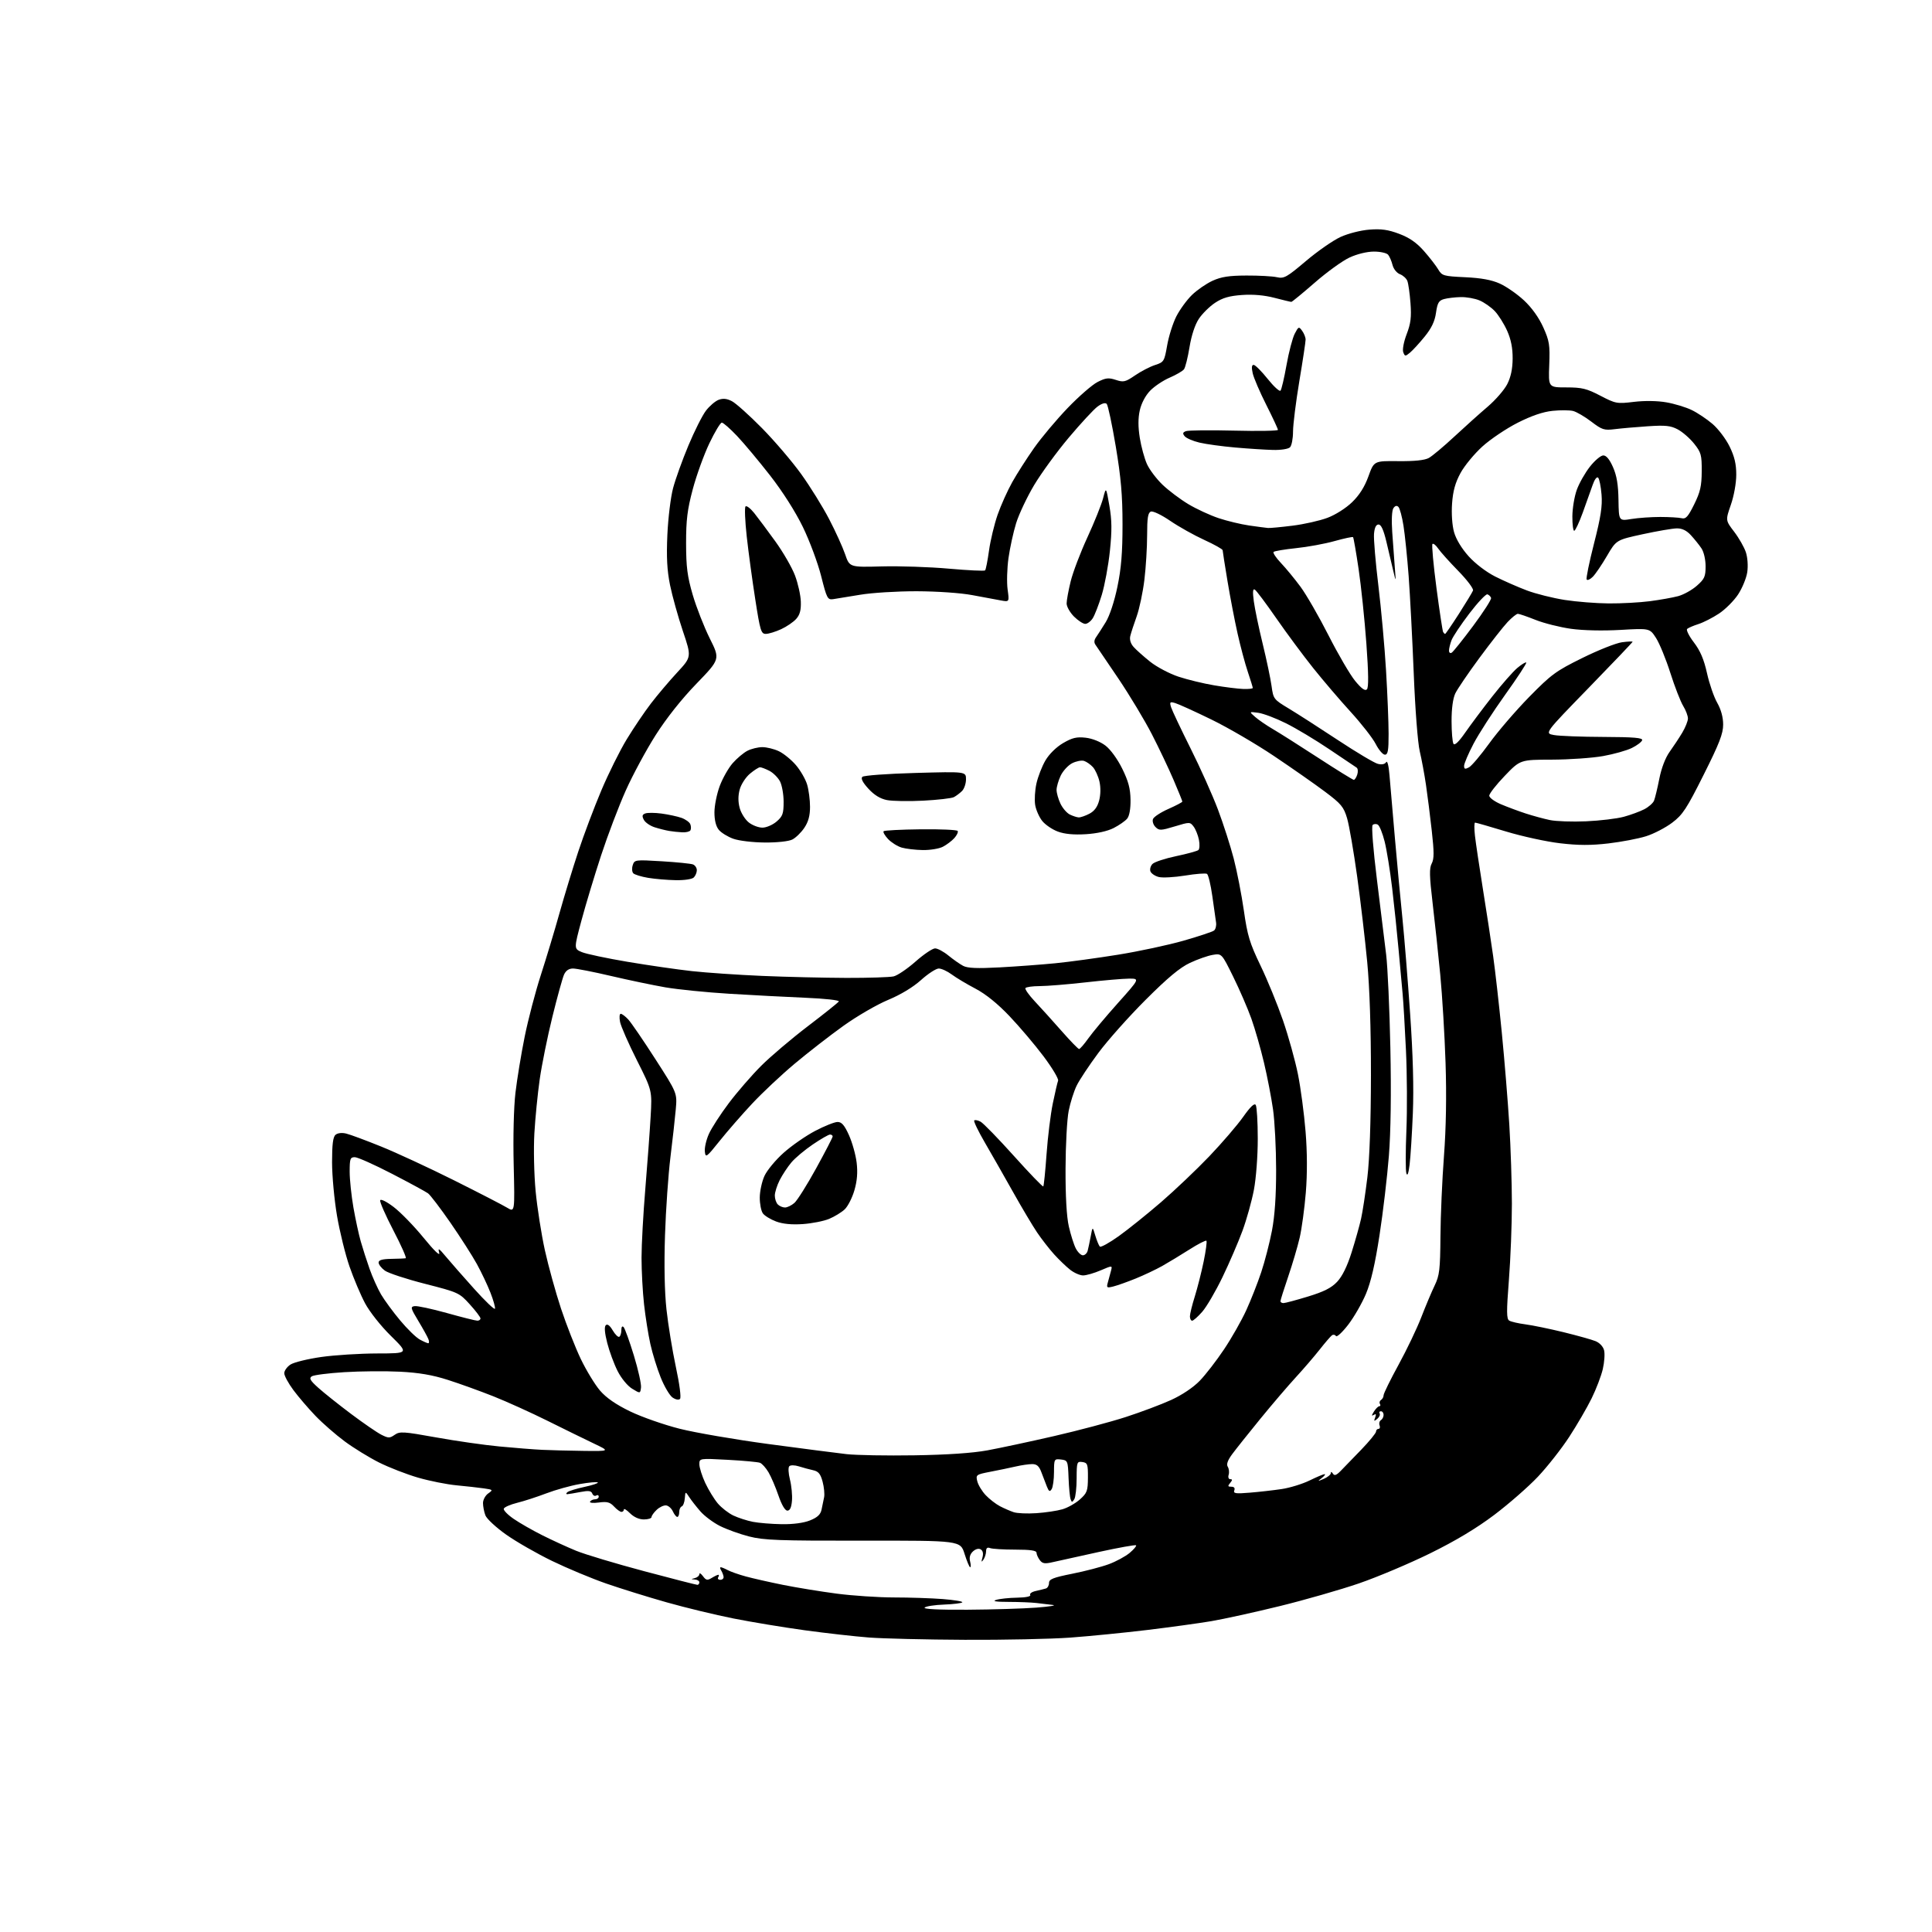 <?xml version="1.0" encoding="UTF-8" standalone="no"?>
<svg 
  version="1.1" 
  xmlns="http://www.w3.org/2000/svg" 
  xmlns:xlink="http://www.w3.org/1999/xlink" 
  xmlns:svg="http://www.w3.org/2000/svg"
  xmlns:rdf="http://www.w3.org/1999/02/22-rdf-syntax-ns#"
  xmlns:cc="http://creativecommons.org/ns#"
  xmlns:dc="http://purl.org/dc/elements/1.1/"
  viewBox="0 0 768 768"
  width="768"
  height="768"
>
<style>svg {background-color: white; }</style>"
<path stroke="none" fill="black" fill-rule="evenodd" d="M383.50,651.85C368.10,651.78 350.93,651.36 345.34,650.93C339.74,650.50 328.27,649.20 319.84,648.05C311.40,646.89 298.65,644.78 291.50,643.36C284.35,641.94 272.43,639.06 265.00,636.95C257.57,634.85 246.78,631.49 241.00,629.49C235.22,627.48 225.55,623.45 219.50,620.52C213.45,617.59 205.22,612.87 201.20,610.03C197.19,607.20 193.48,603.75 192.95,602.38C192.43,601.00 192.00,598.80 192.00,597.49C192.00,596.18 192.94,594.46 194.08,593.66C196.07,592.26 196.01,592.18 192.33,591.65C190.22,591.35 185.35,590.80 181.50,590.44C177.65,590.08 170.77,588.71 166.21,587.39C161.65,586.07 154.68,583.36 150.71,581.38C146.75,579.39 140.57,575.60 137.00,572.95C133.43,570.30 128.20,565.74 125.40,562.82C122.59,559.89 118.65,555.30 116.65,552.61C114.64,549.91 113.00,546.89 113.00,545.88C113.00,544.87 114.11,543.32 115.47,542.43C116.83,541.54 122.34,540.19 127.72,539.42C133.10,538.66 143.12,538.03 149.98,538.02C162.46,538.00 162.46,538.00 155.39,531.04C151.38,527.10 146.94,521.48 145.11,518.06C143.35,514.75 140.56,508.16 138.92,503.42C137.28,498.69 135.05,489.64 133.97,483.31C132.89,476.98 132.00,467.40 132.00,462.02C132.00,454.85 132.37,451.93 133.40,451.08C134.25,450.38 135.94,450.19 137.65,450.62C139.22,451.00 145.41,453.30 151.42,455.73C157.43,458.15 170.48,464.20 180.42,469.16C190.36,474.13 199.88,479.04 201.57,480.07C204.65,481.94 204.65,481.94 204.20,463.11C203.93,452.05 204.22,440.20 204.90,434.39C205.54,428.95 207.19,418.92 208.57,412.09C209.95,405.26 212.84,394.24 214.99,387.59C217.14,380.94 220.48,369.88 222.40,363.00C224.33,356.12 227.69,345.10 229.88,338.49C232.06,331.89 236.17,320.99 239.01,314.27C241.84,307.55 246.39,298.40 249.11,293.92C251.83,289.44 256.17,283.02 258.76,279.64C261.35,276.26 266.04,270.72 269.19,267.32C274.92,261.14 274.92,261.14 271.44,250.82C269.53,245.14 267.24,236.93 266.35,232.57C265.16,226.68 264.89,221.52 265.29,212.57C265.59,205.93 266.61,197.57 267.57,194.00C268.52,190.43 271.26,182.81 273.66,177.08C276.05,171.36 279.18,165.14 280.61,163.27C282.03,161.40 284.30,159.46 285.65,158.94C287.41,158.28 288.93,158.43 290.95,159.48C292.51,160.28 297.90,165.12 302.93,170.22C307.95,175.32 314.97,183.55 318.52,188.50C322.08,193.45 327.05,201.47 329.58,206.33C332.11,211.18 334.97,217.48 335.95,220.33C337.72,225.50 337.72,225.50 350.50,225.16C357.52,224.97 369.52,225.37 377.16,226.05C384.80,226.73 391.30,227.04 391.59,226.74C391.89,226.44 392.59,222.89 393.15,218.85C393.71,214.81 395.25,208.41 396.56,204.63C397.88,200.85 400.51,195.00 402.40,191.63C404.29,188.26 408.20,182.15 411.08,178.06C413.96,173.97 419.95,166.84 424.39,162.21C428.83,157.59 434.19,152.92 436.30,151.85C439.53,150.20 440.67,150.07 443.54,151.01C446.62,152.03 447.35,151.86 451.22,149.21C453.57,147.60 457.14,145.75 459.16,145.10C462.68,143.95 462.85,143.67 463.96,137.32C464.59,133.69 466.23,128.50 467.60,125.79C468.98,123.08 471.77,119.25 473.80,117.27C475.84,115.29 479.52,112.75 482.00,111.61C485.46,110.03 488.58,109.55 495.50,109.53C500.45,109.51 505.90,109.81 507.61,110.20C510.42,110.83 511.50,110.22 519.11,103.78C523.72,99.87 529.91,95.57 532.86,94.21C535.90,92.82 540.88,91.55 544.36,91.28C549.08,90.91 551.83,91.30 556.22,92.96C560.28,94.49 563.13,96.47 566.05,99.79C568.31,102.36 570.87,105.66 571.73,107.12C573.21,109.62 573.81,109.80 582.40,110.20C588.79,110.50 592.91,111.25 596.22,112.74C598.81,113.91 603.14,116.92 605.84,119.44C608.92,122.32 611.76,126.29 613.47,130.11C615.91,135.54 616.16,137.12 615.85,145.09C615.50,154.00 615.50,154.00 622.67,154.00C628.83,154.00 630.72,154.46 636.17,157.30C642.26,160.47 642.76,160.56 649.50,159.75C653.77,159.24 658.79,159.31 662.38,159.93C665.61,160.49 670.14,161.86 672.45,162.98C674.76,164.09 678.50,166.59 680.76,168.53C683.03,170.47 686.08,174.50 687.54,177.49C689.49,181.48 690.20,184.47 690.19,188.71C690.19,192.03 689.27,197.14 688.04,200.67C685.90,206.85 685.90,206.85 689.36,211.38C691.26,213.87 693.35,217.54 694.01,219.53C694.70,221.63 694.93,224.97 694.56,227.47C694.20,229.85 692.55,233.84 690.90,236.34C689.24,238.84 685.84,242.24 683.33,243.90C680.83,245.56 677.14,247.44 675.14,248.08C673.14,248.72 671.13,249.58 670.67,250.00C670.21,250.42 671.41,252.84 673.34,255.36C675.88,258.68 677.33,262.09 678.56,267.60C679.49,271.81 681.32,277.10 682.62,279.37C684.13,282.02 684.98,285.11 684.98,288.00C684.99,291.62 683.48,295.52 677.24,307.96C670.46,321.50 668.91,323.87 664.71,327.04C662.07,329.03 657.41,331.45 654.36,332.41C651.30,333.38 644.57,334.66 639.39,335.27C632.43,336.08 627.43,336.07 620.15,335.21C614.73,334.58 605.06,332.47 598.66,330.53C592.26,328.59 586.73,327.00 586.37,327.00C586.01,327.00 585.99,329.36 586.32,332.25C586.65,335.14 588.08,344.70 589.49,353.50C590.91,362.30 592.73,374.23 593.54,380.00C594.36,385.77 595.91,399.50 596.99,410.50C598.07,421.50 599.41,437.93 599.97,447.00C600.53,456.07 600.99,470.25 601.00,478.50C601.00,486.75 600.47,500.39 599.81,508.82C598.83,521.42 598.85,524.29 599.94,524.96C600.66,525.41 603.56,526.08 606.38,526.45C609.20,526.82 616.00,528.22 621.50,529.56C627.00,530.91 632.74,532.51 634.26,533.13C635.87,533.78 637.29,535.30 637.65,536.76C638.00,538.14 637.77,541.50 637.14,544.23C636.51,546.95 634.50,552.21 632.68,555.90C630.86,559.59 626.87,566.47 623.80,571.17C620.73,575.88 615.14,582.99 611.38,586.98C607.62,590.97 599.80,597.80 594.02,602.17C586.91,607.53 578.64,612.49 568.50,617.48C560.25,621.54 547.51,626.91 540.18,629.43C532.85,631.94 518.68,636.01 508.68,638.46C498.68,640.91 486.45,643.60 481.50,644.44C476.55,645.27 465.07,646.85 456.00,647.95C446.93,649.04 433.20,650.40 425.50,650.97C417.80,651.53 398.90,651.93 383.50,651.85zM384.55,639.89C394.42,639.83 406.77,639.45 412.00,639.05C417.23,638.65 420.15,638.17 418.50,637.99C416.85,637.80 413.93,637.46 412.00,637.22C410.07,636.99 405.12,636.79 401.00,636.78C395.90,636.77 394.30,636.52 396.00,635.98C397.38,635.55 401.11,635.15 404.31,635.10C407.79,635.04 409.88,634.61 409.52,634.03C409.19,633.50 410.17,632.78 411.71,632.45C413.24,632.11 415.06,631.66 415.75,631.45C416.44,631.24 417.00,630.25 417.00,629.25C417.00,627.75 418.65,627.10 426.25,625.58C431.34,624.57 437.87,622.86 440.77,621.79C443.66,620.72 447.39,618.70 449.06,617.30C450.72,615.90 451.87,614.54 451.61,614.28C451.35,614.02 444.69,615.21 436.82,616.93C428.94,618.64 420.73,620.46 418.57,620.96C415.33,621.72 414.41,621.58 413.35,620.19C412.64,619.26 412.05,617.94 412.03,617.25C412.01,616.35 409.63,616.00 403.58,616.00C398.95,616.00 394.45,615.73 393.58,615.39C392.49,614.97 392.00,615.36 391.98,616.64C391.98,617.66 391.50,619.17 390.92,620.00C390.11,621.16 390.02,620.96 390.54,619.13C390.97,617.60 390.74,616.46 389.88,615.93C389.06,615.42 387.87,615.72 386.79,616.69C385.62,617.75 385.23,619.08 385.62,620.64C385.95,621.94 385.97,623.00 385.66,623.00C385.35,623.00 384.35,620.61 383.43,617.69C381.76,612.39 381.76,612.39 343.13,612.44C309.58,612.49 303.61,612.27 297.74,610.76C294.02,609.81 288.81,607.92 286.15,606.58C283.49,605.23 280.01,602.63 278.41,600.79C276.81,598.95 274.81,596.41 273.98,595.12C272.45,592.80 272.45,592.80 272.22,595.65C272.09,597.22 271.54,598.65 270.99,598.83C270.45,599.02 270.00,600.03 270.00,601.08C270.00,602.14 269.66,603.00 269.24,603.00C268.82,603.00 268.03,602.02 267.49,600.83C266.94,599.63 265.75,598.55 264.83,598.43C263.91,598.30 262.23,599.07 261.08,600.14C259.94,601.21 259.00,602.51 259.00,603.04C259.00,603.57 257.63,604.00 255.95,604.00C254.05,604.00 251.99,603.08 250.45,601.55C249.10,600.20 248.00,599.52 248.00,600.05C248.00,600.57 247.57,601.00 247.04,601.00C246.51,601.00 245.18,600.04 244.09,598.86C242.47,597.13 241.33,596.83 238.05,597.27C235.74,597.58 234.24,597.42 234.56,596.90C234.87,596.41 235.77,596.00 236.56,596.00C237.35,596.00 238.00,595.52 238.00,594.94C238.00,594.36 237.55,594.16 236.99,594.50C236.44,594.85 235.74,594.49 235.44,593.71C235.02,592.61 233.96,592.47 230.70,593.10C228.39,593.55 226.07,593.93 225.55,593.96C224.95,593.98 224.95,593.69 225.55,593.16C226.07,592.70 229.12,591.76 232.33,591.07C235.53,590.38 237.92,589.59 237.63,589.30C237.34,589.01 234.13,589.29 230.49,589.93C226.84,590.56 220.86,592.23 217.18,593.63C213.51,595.03 208.28,596.73 205.56,597.40C202.85,598.07 200.46,599.12 200.26,599.73C200.06,600.33 201.83,602.16 204.20,603.78C206.56,605.41 211.67,608.33 215.54,610.27C219.41,612.22 225.48,615.00 229.04,616.46C232.59,617.91 244.72,621.55 255.98,624.55C267.24,627.55 276.80,630.00 277.23,630.00C277.65,630.00 278.00,629.55 278.00,629.00C278.00,628.45 277.21,627.95 276.25,627.88C274.58,627.77 274.58,627.75 276.25,627.31C277.21,627.06 278.00,626.35 278.00,625.74C278.00,625.12 278.65,625.49 279.44,626.56C280.66,628.21 281.18,628.31 282.93,627.25C284.05,626.56 285.23,626.00 285.55,626.00C285.86,626.00 285.84,626.45 285.50,627.00C285.16,627.55 285.54,628.00 286.35,628.00C287.16,628.00 287.74,627.44 287.63,626.75C287.53,626.06 287.09,624.94 286.66,624.25C286.23,623.56 286.16,623.00 286.51,623.00C286.85,623.00 288.09,623.51 289.27,624.14C290.45,624.77 293.68,625.91 296.45,626.66C299.23,627.42 305.89,628.93 311.25,630.01C316.62,631.09 326.20,632.65 332.56,633.49C338.91,634.32 349.14,635.00 355.30,635.01C361.46,635.01 370.20,635.30 374.72,635.65C379.24,636.00 382.76,636.58 382.54,636.94C382.32,637.29 379.07,637.70 375.33,637.84C371.58,637.97 368.08,638.52 367.56,639.04C366.95,639.65 373.12,639.96 384.55,639.89zM310.73,605.89C315.28,605.96 319.45,605.40 321.99,604.39C324.92,603.21 326.17,602.06 326.57,600.14C326.88,598.69 327.34,596.47 327.59,595.21C327.85,593.95 327.58,591.15 326.99,588.97C326.16,585.87 325.34,584.89 323.21,584.43C321.72,584.10 319.18,583.42 317.56,582.90C315.91,582.38 314.25,582.35 313.76,582.84C313.27,583.33 313.39,585.66 314.02,588.16C314.64,590.62 315.00,594.40 314.82,596.56C314.60,599.25 314.02,600.50 313.00,600.50C312.06,600.50 310.73,598.24 309.44,594.47C308.30,591.15 306.52,587.00 305.49,585.25C304.45,583.50 302.93,581.80 302.10,581.48C301.27,581.17 295.51,580.63 289.29,580.30C278.00,579.69 278.00,579.69 278.01,582.10C278.02,583.42 279.07,586.75 280.35,589.50C281.64,592.25 283.88,595.91 285.33,597.63C286.79,599.35 289.56,601.51 291.51,602.44C293.45,603.36 296.94,604.49 299.27,604.95C301.60,605.40 306.75,605.83 310.73,605.89zM412.00,601.51C415.57,601.27 420.21,600.58 422.30,599.97C424.40,599.37 427.53,597.60 429.27,596.05C432.14,593.49 432.44,592.66 432.47,587.36C432.50,582.03 432.30,581.47 430.25,581.18C428.11,580.88 428.00,581.18 427.98,587.68C427.98,591.43 427.55,595.16 427.04,595.97C426.22,597.27 426.04,597.27 425.58,595.97C425.28,595.16 424.92,591.35 424.77,587.50C424.51,580.68 424.43,580.49 421.75,580.18C419.06,579.87 419.00,579.98 418.98,585.18C418.98,588.11 418.56,591.15 418.05,591.95C417.32,593.11 416.95,592.92 416.16,590.95C415.62,589.60 414.64,587.04 413.97,585.25C413.06,582.80 412.15,582.00 410.32,582.00C408.98,582.00 406.00,582.43 403.69,582.97C401.39,583.50 396.87,584.44 393.66,585.05C388.03,586.14 387.85,586.27 388.49,588.84C388.85,590.30 390.35,592.78 391.82,594.34C393.29,595.90 395.85,597.88 397.49,598.74C399.14,599.60 401.61,600.67 402.99,601.13C404.37,601.58 408.43,601.76 412.00,601.51zM496.80,593.36C500.48,593.06 506.17,592.42 509.44,591.93C512.70,591.45 517.70,589.91 520.54,588.53C523.38,587.14 526.08,586.00 526.54,586.00C527.00,586.00 526.51,586.68 525.44,587.52C523.64,588.92 523.70,588.95 526.25,587.86C527.76,587.21 529.01,586.19 529.02,585.59C529.02,584.95 529.36,585.02 529.84,585.77C530.44,586.73 531.19,586.48 532.88,584.77C534.11,583.52 537.79,579.72 541.06,576.33C544.33,572.94 547.00,569.67 547.00,569.08C547.00,568.49 547.44,568.00 547.97,568.00C548.50,568.00 548.70,567.37 548.40,566.60C548.11,565.83 548.34,564.91 548.93,564.54C549.52,564.18 550.00,563.23 550.00,562.44C550.00,561.65 549.52,561.00 548.94,561.00C548.36,561.00 548.13,561.40 548.43,561.89C548.73,562.37 548.30,563.34 547.47,564.03C546.19,565.09 546.06,565.00 546.65,563.48C547.14,562.19 546.99,561.89 546.10,562.44C545.16,563.02 545.18,562.68 546.17,561.10C546.89,559.95 547.85,559.00 548.30,559.00C548.75,559.00 548.86,558.58 548.54,558.07C548.23,557.56 548.42,556.86 548.98,556.51C549.54,556.16 550.00,555.32 550.00,554.63C550.00,553.95 552.67,548.50 555.94,542.53C559.21,536.55 563.29,528.03 565.00,523.58C566.72,519.14 569.10,513.48 570.30,511.00C572.22,507.03 572.50,504.73 572.60,491.50C572.66,483.25 573.29,468.85 574.00,459.50C574.84,448.38 575.06,435.58 574.63,422.50C574.27,411.50 573.32,395.75 572.53,387.50C571.74,379.25 570.37,366.44 569.49,359.03C568.21,348.23 568.14,345.11 569.13,343.26C570.10,341.45 570.10,338.69 569.15,330.23C568.49,324.33 567.46,316.12 566.85,312.00C566.25,307.88 565.13,301.86 564.37,298.63C563.58,295.32 562.54,281.81 561.98,267.63C561.42,253.81 560.51,236.43 559.96,229.00C559.40,221.57 558.48,212.57 557.91,209.00C557.35,205.43 556.44,202.05 555.90,201.51C555.25,200.85 554.57,201.02 553.90,202.01C553.29,202.89 553.10,206.75 553.43,211.50C553.73,215.90 554.19,222.20 554.45,225.50C554.93,231.50 554.93,231.50 553.86,227.00C553.27,224.53 552.05,219.35 551.15,215.50C550.01,210.68 549.03,208.50 548.00,208.50C546.99,208.50 546.40,209.72 546.19,212.25C546.02,214.31 546.80,223.53 547.92,232.75C549.04,241.96 550.42,257.15 550.97,266.50C551.53,275.85 551.99,287.21 551.99,291.75C552.00,298.37 551.71,300.00 550.52,300.00C549.71,300.00 548.07,298.10 546.88,295.77C545.70,293.45 541.22,287.71 536.94,283.02C532.66,278.34 525.92,270.45 521.97,265.50C518.02,260.55 511.44,251.68 507.36,245.79C503.27,239.89 499.43,234.76 498.82,234.39C498.02,233.89 497.90,235.21 498.41,239.03C498.80,241.96 500.38,249.56 501.94,255.93C503.49,262.29 505.08,269.85 505.47,272.73C506.17,277.85 506.32,278.05 512.34,281.67C515.73,283.71 524.51,289.35 531.85,294.20C539.19,299.05 546.33,303.30 547.71,303.64C549.28,304.04 550.51,303.79 551.01,302.98C551.48,302.22 552.03,304.31 552.34,308.10C552.63,311.62 553.60,322.82 554.48,333.00C555.37,343.18 556.72,357.57 557.48,365.00C558.24,372.43 559.62,389.52 560.55,403.00C561.68,419.34 562.04,432.49 561.63,442.50C561.29,450.75 560.71,459.94 560.34,462.93C559.91,466.46 559.46,467.69 559.06,466.43C558.71,465.37 558.72,457.75 559.06,449.50C559.41,441.25 559.33,426.85 558.89,417.50C558.45,408.15 557.85,398.02 557.56,395.00C557.27,391.98 556.55,384.10 555.96,377.50C555.37,370.90 554.22,359.88 553.40,353.00C552.58,346.12 551.24,337.82 550.42,334.54C549.60,331.26 548.39,328.24 547.72,327.83C547.06,327.42 546.12,327.48 545.64,327.96C545.13,328.47 545.86,337.69 547.35,349.67C548.78,361.13 550.43,374.55 551.02,379.50C551.62,384.45 552.37,401.10 552.69,416.50C553.07,434.48 552.86,449.87 552.10,459.50C551.45,467.75 549.78,481.93 548.38,491.00C546.63,502.43 544.97,509.60 542.99,514.32C541.42,518.07 538.23,523.61 535.91,526.62C533.58,529.63 531.40,531.65 531.06,531.10C530.72,530.55 530.01,530.42 529.47,530.80C528.94,531.19 526.73,533.75 524.57,536.50C522.40,539.25 518.13,544.22 515.07,547.54C512.01,550.87 505.66,558.29 500.97,564.04C496.27,569.79 491.25,576.11 489.80,578.07C487.99,580.53 487.45,582.10 488.06,583.07C488.55,583.86 488.71,585.29 488.41,586.25C488.10,587.24 488.38,588.00 489.06,588.00C489.95,588.00 489.94,588.37 489.00,589.50C487.98,590.73 488.06,591.00 489.48,591.00C490.59,591.00 491.01,591.53 490.65,592.46C490.19,593.68 491.19,593.83 496.80,593.36zM363.50,578.51C376.54,578.31 386.63,577.62 392.50,576.54C397.45,575.63 409.38,573.08 419.00,570.87C428.62,568.66 441.42,565.26 447.44,563.31C453.45,561.37 461.59,558.31 465.52,556.52C469.87,554.54 474.33,551.55 476.92,548.88C479.25,546.47 483.60,540.85 486.58,536.38C489.57,531.92 493.53,524.94 495.39,520.88C497.25,516.82 499.94,509.99 501.36,505.71C502.79,501.43 504.70,494.00 505.62,489.21C506.74,483.37 507.29,475.40 507.28,465.00C507.27,456.48 506.72,445.68 506.05,441.00C505.38,436.32 503.77,427.96 502.45,422.41C501.14,416.86 498.88,408.98 497.43,404.91C495.97,400.83 492.72,393.33 490.21,388.24C485.64,378.98 485.64,378.98 482.07,379.58C480.11,379.91 476.02,381.34 473.00,382.77C469.03,384.63 464.13,388.72 455.42,397.43C448.77,404.07 440.33,413.55 436.65,418.50C432.97,423.45 429.07,429.33 427.98,431.57C426.89,433.80 425.47,438.30 424.82,441.57C424.16,444.83 423.60,455.15 423.57,464.50C423.53,475.43 423.99,483.64 424.87,487.50C425.62,490.80 426.86,494.74 427.64,496.25C428.42,497.76 429.68,499.00 430.46,499.00C431.23,499.00 432.08,498.21 432.35,497.25C432.61,496.29 433.16,493.70 433.57,491.50C434.31,487.50 434.31,487.50 435.40,491.17C436.01,493.19 436.82,495.15 437.20,495.54C437.59,495.93 440.96,494.06 444.70,491.40C448.43,488.73 455.99,482.66 461.50,477.91C467.01,473.15 475.66,464.93 480.73,459.63C485.79,454.32 491.84,447.29 494.16,444.00C497.05,439.91 498.64,438.40 499.18,439.25C499.61,439.94 499.98,445.96 499.98,452.64C499.99,459.50 499.32,468.34 498.45,472.96C497.59,477.47 495.54,484.83 493.88,489.32C492.22,493.82 488.66,502.09 485.95,507.70C483.25,513.30 479.63,519.49 477.91,521.45C476.20,523.40 474.39,525.00 473.90,525.00C473.40,525.00 473.01,524.21 473.01,523.25C473.02,522.29 473.89,518.74 474.95,515.37C476.00,512.00 477.59,505.75 478.47,501.49C479.35,497.23 479.84,493.51 479.57,493.23C479.29,492.95 476.23,494.52 472.78,496.72C469.33,498.91 464.48,501.85 462.00,503.25C459.52,504.64 454.80,506.88 451.50,508.22C448.20,509.56 444.20,510.98 442.62,511.38C439.97,512.05 439.79,511.92 440.38,509.80C440.73,508.54 441.29,506.48 441.62,505.24C442.22,502.98 442.22,502.98 437.53,504.99C434.95,506.09 431.81,507.00 430.55,507.00C429.30,507.00 426.98,505.99 425.41,504.75C423.83,503.51 420.96,500.75 419.02,498.61C417.09,496.47 414.04,492.55 412.25,489.90C410.46,487.25 406.15,480.00 402.67,473.79C399.19,467.58 394.17,458.78 391.52,454.23C388.87,449.68 386.96,445.71 387.27,445.40C387.58,445.09 388.72,445.31 389.80,445.89C390.89,446.48 396.84,452.60 403.04,459.50C409.23,466.39 414.48,471.85 414.72,471.62C414.95,471.38 415.53,465.62 416.02,458.81C416.50,452.00 417.62,442.94 418.50,438.66C419.38,434.39 420.33,430.31 420.61,429.58C420.88,428.86 418.27,424.50 414.81,419.88C411.34,415.27 405.24,408.08 401.25,403.89C396.54,398.94 391.81,395.13 387.75,393.00C384.31,391.20 380.07,388.66 378.32,387.36C376.57,386.06 374.25,385.00 373.17,385.00C372.10,385.00 368.92,387.06 366.12,389.58C362.93,392.45 358.00,395.42 352.99,397.50C348.57,399.34 340.58,403.98 335.23,407.82C329.88,411.65 321.19,418.41 315.92,422.82C310.64,427.24 303.04,434.38 299.02,438.68C294.99,442.98 289.18,449.65 286.10,453.50C280.82,460.10 280.48,460.34 280.19,457.79C280.01,456.29 280.73,453.14 281.78,450.79C282.83,448.43 286.42,442.89 289.75,438.47C293.08,434.06 298.85,427.41 302.56,423.70C306.27,419.99 314.61,412.91 321.10,407.96C327.59,403.02 333.15,398.57 333.45,398.09C333.75,397.60 327.81,396.94 320.25,396.63C312.69,396.31 299.07,395.60 289.98,395.04C280.90,394.49 269.42,393.33 264.48,392.48C259.54,391.62 249.82,389.59 242.87,387.96C235.93,386.33 229.14,385.00 227.78,385.00C226.15,385.00 224.95,385.81 224.22,387.41C223.62,388.74 221.53,396.28 219.59,404.16C217.64,412.05 215.38,423.23 214.55,429.00C213.73,434.77 212.77,444.45 212.42,450.50C212.07,456.61 212.29,466.84 212.92,473.50C213.55,480.10 215.21,490.68 216.60,497.00C218.00,503.32 220.89,513.77 223.02,520.21C225.16,526.65 228.69,535.65 230.87,540.21C233.06,544.77 236.50,550.42 238.51,552.77C241.01,555.67 244.84,558.32 250.52,561.07C255.10,563.28 263.95,566.38 270.18,567.95C276.40,569.52 292.30,572.26 305.50,574.03C318.70,575.80 332.65,577.60 336.50,578.04C340.35,578.47 352.50,578.69 363.50,578.51zM232.00,576.75C242.50,576.88 242.50,576.88 236.00,573.79C232.43,572.08 224.16,568.04 217.64,564.79C211.12,561.55 201.45,557.17 196.14,555.06C190.84,552.96 182.68,550.01 178.00,548.52C171.91,546.57 166.51,545.65 158.95,545.27C153.14,544.98 143.21,545.06 136.86,545.46C130.52,545.85 124.70,546.60 123.92,547.12C122.79,547.87 123.31,548.79 126.50,551.65C128.70,553.63 134.55,558.29 139.50,562.01C144.45,565.73 149.90,569.47 151.60,570.33C154.40,571.74 154.92,571.74 156.90,570.36C158.90,568.96 160.36,569.05 173.30,571.38C181.11,572.79 192.45,574.42 198.50,574.99C204.55,575.57 212.20,576.17 215.50,576.33C218.80,576.49 226.22,576.68 232.00,576.75zM270.31,556.09C269.79,556.61 268.55,556.37 267.33,555.52C266.17,554.71 264.07,551.13 262.64,547.57C261.21,544.01 259.36,538.03 258.53,534.29C257.70,530.56 256.57,523.45 256.02,518.50C255.47,513.55 255.02,505.23 255.02,500.00C255.02,494.77 255.70,482.40 256.53,472.50C257.35,462.60 258.30,449.77 258.63,444.00C259.24,433.50 259.24,433.50 253.19,421.50C249.87,414.90 246.85,408.04 246.49,406.25C246.13,404.46 246.25,403.00 246.75,403.00C247.24,403.00 248.59,404.01 249.74,405.25C250.89,406.49 255.74,413.57 260.51,421.00C269.20,434.50 269.20,434.50 268.63,441.00C268.32,444.57 267.36,453.12 266.51,460.00C265.66,466.88 264.68,480.82 264.35,491.00C263.96,502.79 264.17,513.49 264.93,520.50C265.59,526.55 267.27,536.83 268.66,543.35C270.15,550.28 270.83,555.57 270.31,556.09zM254.81,551.56C254.50,554.00 254.50,554.00 251.29,552.04C249.44,550.91 246.98,547.91 245.51,545.02C244.10,542.24 242.25,537.23 241.39,533.87C240.37,529.90 240.17,527.43 240.80,526.80C241.44,526.16 242.41,526.88 243.57,528.86C244.56,530.53 245.73,531.66 246.18,531.39C246.63,531.11 247.00,529.92 247.00,528.74C247.00,527.43 247.35,526.97 247.90,527.55C248.40,528.07 250.23,533.14 251.97,538.81C253.70,544.48 254.98,550.22 254.81,551.56zM170.22,533.96C170.61,533.98 170.65,533.25 170.30,532.34C169.95,531.43 168.15,528.17 166.29,525.09C163.22,520.00 163.08,519.47 164.81,519.20C165.85,519.04 171.60,520.27 177.60,521.94C183.59,523.62 189.06,524.99 189.75,524.99C190.44,525.00 191.00,524.59 191.00,524.10C191.00,523.60 189.09,521.08 186.75,518.50C182.58,513.90 182.21,513.73 169.00,510.35C161.57,508.46 154.38,506.09 153.00,505.10C151.62,504.10 150.50,502.66 150.50,501.89C150.50,500.90 151.93,500.48 155.50,500.42C158.25,500.38 160.85,500.27 161.28,500.17C161.70,500.08 159.51,495.11 156.39,489.14C153.28,483.17 150.91,477.77 151.12,477.15C151.34,476.50 153.59,477.60 156.46,479.78C159.19,481.84 164.55,487.34 168.36,492.01C172.63,497.24 175.02,499.53 174.59,497.99C174.01,495.91 174.44,496.15 177.20,499.47C179.01,501.65 184.09,507.43 188.47,512.31C192.85,517.19 196.58,520.76 196.76,520.23C196.93,519.70 196.13,516.85 194.97,513.88C193.82,510.92 191.39,505.80 189.58,502.50C187.77,499.20 183.02,491.79 179.04,486.03C175.05,480.28 171.05,475.03 170.15,474.37C169.25,473.71 162.79,470.20 155.79,466.58C148.80,462.96 142.16,460.00 141.04,460.00C139.22,460.00 139.00,460.63 139.00,465.75C139.00,468.91 139.68,475.32 140.49,480.00C141.31,484.68 142.62,490.75 143.41,493.50C144.19,496.25 145.77,501.16 146.92,504.42C148.07,507.68 150.12,512.23 151.47,514.55C152.83,516.86 156.25,521.52 159.08,524.90C161.90,528.28 165.40,531.69 166.86,532.48C168.31,533.27 169.82,533.94 170.22,533.96zM510.20,518.00C510.86,518.00 515.24,516.83 519.93,515.40C526.30,513.46 529.24,511.97 531.54,509.53C533.57,507.37 535.53,503.40 537.27,497.88C538.73,493.27 540.42,487.25 541.04,484.50C541.66,481.75 542.79,474.32 543.55,468.00C544.43,460.71 544.95,445.84 544.97,427.41C544.99,408.93 544.45,392.52 543.49,382.41C542.66,373.66 540.86,358.36 539.49,348.41C538.11,338.46 536.31,328.03 535.48,325.24C534.14,320.74 533.13,319.53 526.73,314.73C522.76,311.75 513.65,305.38 506.50,300.58C499.35,295.77 488.10,289.21 481.50,286.00C474.90,282.78 468.44,279.85 467.15,279.48C465.05,278.87 464.88,279.05 465.53,281.15C465.94,282.44 469.42,289.80 473.27,297.50C477.13,305.20 482.02,316.14 484.16,321.82C486.30,327.50 489.12,336.27 490.43,341.32C491.74,346.37 493.55,355.68 494.46,362.00C495.87,371.91 496.79,374.93 501.06,383.80C503.80,389.47 507.82,399.30 510.01,405.64C512.19,411.98 514.87,421.62 515.96,427.05C517.05,432.49 518.41,442.71 518.98,449.75C519.66,458.12 519.69,466.56 519.08,474.08C518.56,480.41 517.46,488.50 516.63,492.05C515.81,495.60 513.75,502.55 512.07,507.49C510.38,512.44 509.00,516.83 509.00,517.24C509.00,517.66 509.54,518.00 510.20,518.00zM319.12,486.59C314.71,486.89 311.17,486.55 308.51,485.56C306.32,484.74 303.96,483.30 303.26,482.35C302.57,481.40 302.01,478.57 302.02,476.06C302.03,473.55 302.87,469.68 303.88,467.46C304.89,465.23 308.32,461.09 311.51,458.25C314.69,455.41 320.33,451.50 324.04,449.55C327.76,447.60 331.76,446.00 332.95,446.00C334.59,446.00 335.68,447.27 337.48,451.25C338.78,454.14 340.15,459.04 340.53,462.14C341.00,466.08 340.73,469.42 339.63,473.19C338.77,476.16 337.03,479.56 335.77,480.75C334.51,481.93 331.73,483.63 329.60,484.52C327.47,485.41 322.75,486.34 319.12,486.59zM312.05,480.00C312.95,480.00 314.63,479.19 315.78,478.19C316.92,477.20 320.82,471.01 324.43,464.44C328.04,457.87 331.00,452.16 331.00,451.75C331.00,451.34 330.53,451.00 329.95,451.00C329.36,451.00 326.28,452.78 323.08,454.95C319.88,457.12 316.06,460.33 314.59,462.08C313.11,463.83 311.03,466.99 309.95,469.09C308.88,471.20 308.00,473.97 308.00,475.26C308.00,476.55 308.54,478.14 309.20,478.80C309.86,479.46 311.14,480.00 312.05,480.00zM428.95,417.00C429.32,417.00 430.98,415.09 432.64,412.75C434.30,410.41 439.58,404.11 444.37,398.75C453.09,389.00 453.09,389.00 448.79,389.02C446.43,389.03 438.65,389.70 431.50,390.51C424.35,391.32 416.16,391.98 413.31,391.99C410.45,392.00 407.90,392.35 407.63,392.79C407.36,393.22 409.03,395.58 411.34,398.04C413.65,400.49 418.41,405.76 421.92,409.75C425.42,413.74 428.59,417.00 428.95,417.00zM336.50,388.73C345.30,388.75 353.73,388.48 355.23,388.13C356.74,387.78 360.64,385.14 363.92,382.25C367.19,379.36 370.69,377.00 371.71,377.00C372.72,377.00 375.11,378.28 377.02,379.85C378.93,381.41 381.57,383.26 382.88,383.95C384.62,384.87 388.48,385.03 397.38,384.55C404.04,384.19 414.00,383.45 419.50,382.91C425.00,382.37 436.25,380.83 444.50,379.50C452.75,378.17 464.45,375.66 470.50,373.93C476.55,372.20 482.00,370.38 482.61,369.89C483.22,369.39 483.58,367.98 483.41,366.74C483.23,365.51 482.57,360.78 481.92,356.23C481.28,351.68 480.32,347.70 479.80,347.38C479.27,347.05 475.36,347.35 471.10,348.05C466.83,348.74 462.12,349.00 460.63,348.62C459.14,348.25 457.65,347.24 457.32,346.39C456.99,345.54 457.37,344.20 458.15,343.42C458.93,342.64 463.16,341.25 467.54,340.33C471.92,339.41 475.89,338.32 476.38,337.91C476.86,337.49 476.96,335.65 476.59,333.82C476.23,332.00 475.28,329.64 474.49,328.59C473.07,326.71 472.91,326.71 466.98,328.51C461.43,330.19 460.78,330.21 459.32,328.75C458.44,327.87 458.00,326.45 458.33,325.58C458.66,324.71 461.43,322.90 464.47,321.56C467.51,320.21 470.00,318.90 470.00,318.64C470.00,318.39 468.43,314.51 466.51,310.02C464.59,305.53 460.72,297.39 457.91,291.92C455.10,286.45 449.13,276.52 444.65,269.85C440.17,263.19 436.05,257.12 435.51,256.37C434.83,255.44 434.90,254.44 435.74,253.25C436.42,252.29 438.13,249.61 439.56,247.29C441.09,244.80 442.98,239.09 444.18,233.29C445.71,225.96 446.22,219.73 446.22,208.50C446.22,196.88 445.61,189.90 443.54,177.50C442.06,168.70 440.44,161.07 439.93,160.55C439.35,159.96 437.97,160.37 436.25,161.65C434.74,162.77 429.61,168.32 424.86,173.96C420.10,179.61 413.90,188.12 411.07,192.86C408.25,197.60 405.03,204.41 403.92,207.99C402.82,211.57 401.45,217.83 400.88,221.90C400.32,225.97 400.16,231.54 400.54,234.30C401.23,239.30 401.23,239.30 397.86,238.68C396.01,238.34 390.90,237.39 386.50,236.57C381.88,235.70 372.53,235.06 364.38,235.03C356.55,235.02 346.53,235.64 341.88,236.43C337.27,237.21 332.45,238.00 331.16,238.18C328.97,238.48 328.65,237.84 326.42,229.00C325.10,223.78 321.83,215.00 319.16,209.50C316.20,203.42 311.10,195.39 306.13,189.02C301.63,183.25 295.71,176.17 292.96,173.27C290.21,170.37 287.50,168.00 286.94,168.00C286.37,168.00 284.14,171.71 281.97,176.25C279.81,180.79 276.84,189.00 275.38,194.50C273.22,202.61 272.72,206.68 272.73,216.00C272.75,225.45 273.22,229.11 275.38,236.50C276.83,241.45 279.88,249.22 282.14,253.77C286.27,262.03 286.27,262.03 276.86,271.77C270.94,277.88 264.90,285.50 260.60,292.27C256.84,298.19 251.50,308.09 248.74,314.27C245.98,320.44 241.58,332.02 238.96,340.00C236.34,347.98 232.83,359.60 231.16,365.83C228.12,377.15 228.12,377.15 231.31,378.49C233.07,379.22 241.25,380.95 249.50,382.34C257.75,383.73 269.23,385.39 275.00,386.03C280.77,386.67 293.38,387.53 303.00,387.94C312.62,388.35 327.70,388.70 336.50,388.73zM268.55,349.88C265.22,349.82 260.30,349.40 257.61,348.95C254.93,348.50 252.29,347.69 251.76,347.16C251.23,346.63 251.12,345.19 251.51,343.96C252.21,341.76 252.44,341.73 263.07,342.37C269.04,342.73 274.61,343.30 275.46,343.62C276.31,343.95 277.00,344.98 277.00,345.91C277.00,346.84 276.46,348.14 275.80,348.80C275.10,349.50 272.08,349.95 268.55,349.88zM366.80,337.91C363.88,337.86 360.13,337.42 358.44,336.93C356.76,336.44 354.33,334.91 353.02,333.53C351.72,332.14 350.93,330.74 351.25,330.42C351.58,330.09 358.22,329.75 366.02,329.66C373.81,329.57 380.42,329.87 380.69,330.31C380.97,330.76 380.37,332.04 379.35,333.17C378.34,334.29 376.29,335.83 374.80,336.60C373.32,337.37 369.71,337.96 366.80,337.91zM304.00,334.91C299.28,334.88 293.72,334.22 291.50,333.42C289.30,332.63 286.71,331.04 285.75,329.88C284.61,328.51 284.00,326.08 284.00,322.93C284.00,320.26 284.95,315.55 286.10,312.46C287.26,309.36 289.58,305.27 291.25,303.37C292.93,301.46 295.56,299.25 297.10,298.45C298.64,297.65 301.32,297.00 303.05,297.00C304.78,297.00 307.74,297.73 309.63,298.63C311.52,299.53 314.55,302.00 316.37,304.12C318.19,306.25 320.20,309.73 320.84,311.86C321.48,313.99 322.00,317.98 322.00,320.72C322.00,324.25 321.34,326.69 319.72,329.09C318.47,330.95 316.33,333.03 314.97,333.72C313.54,334.45 308.93,334.95 304.00,334.91zM431.62,331.61C426.82,331.90 423.20,331.56 420.50,330.56C418.30,329.75 415.51,327.85 414.30,326.34C413.10,324.84 411.84,321.99 411.50,320.01C411.17,318.04 411.39,314.19 412.00,311.46C412.61,308.73 414.22,304.60 415.58,302.28C417.06,299.76 419.88,296.98 422.58,295.40C426.22,293.27 427.96,292.85 431.54,293.25C434.19,293.55 437.38,294.82 439.43,296.38C441.44,297.91 444.22,301.73 446.10,305.55C448.55,310.52 449.34,313.48 449.40,317.91C449.45,321.57 448.95,324.36 448.06,325.43C447.27,326.38 444.86,328.05 442.69,329.16C440.24,330.41 436.03,331.34 431.62,331.61zM271.19,330.86C269.71,330.79 267.38,330.54 266.00,330.31C264.62,330.08 262.03,329.43 260.24,328.86C258.45,328.30 256.52,326.97 255.95,325.91C255.15,324.40 255.27,323.83 256.50,323.36C257.37,323.03 260.28,323.04 262.96,323.40C265.64,323.76 269.19,324.52 270.84,325.09C272.49,325.67 274.10,326.82 274.42,327.66C274.74,328.50 274.75,329.59 274.44,330.09C274.13,330.59 272.67,330.94 271.19,330.86zM303.08,329.00C304.62,329.00 307.15,327.91 308.69,326.59C311.13,324.49 311.50,323.45 311.50,318.74C311.50,315.75 310.84,312.07 310.04,310.57C309.23,309.06 307.34,307.19 305.84,306.41C304.33,305.64 302.66,305.00 302.13,305.00C301.59,305.00 299.78,306.16 298.10,307.57C296.41,308.99 294.59,311.81 294.04,313.85C293.37,316.34 293.38,318.78 294.05,321.24C294.61,323.26 296.24,325.83 297.67,326.95C299.10,328.08 301.53,329.00 303.08,329.00zM630.50,326.48C636.00,326.24 642.75,325.43 645.50,324.68C648.25,323.93 651.91,322.58 653.63,321.69C655.35,320.80 657.09,319.27 657.50,318.29C657.90,317.30 658.85,313.39 659.60,309.58C660.45,305.29 662.02,301.20 663.73,298.82C665.25,296.70 667.51,293.29 668.73,291.24C669.96,289.18 670.97,286.65 670.98,285.62C670.99,284.58 670.14,282.33 669.09,280.62C668.04,278.90 665.74,273.00 663.99,267.50C662.24,262.00 659.67,255.75 658.30,253.61C655.79,249.73 655.79,249.73 644.15,250.40C637.12,250.80 629.32,250.63 624.50,249.96C620.10,249.34 613.76,247.75 610.42,246.42C607.08,245.09 603.90,244.00 603.37,244.00C602.83,244.00 601.01,245.46 599.31,247.25C597.62,249.04 592.58,255.45 588.12,261.50C583.65,267.55 579.33,273.92 578.50,275.65C577.56,277.64 577.01,281.71 577.02,286.65C577.02,290.97 577.37,295.03 577.78,295.68C578.27,296.44 579.93,294.85 582.47,291.18C584.64,288.06 589.48,281.59 593.23,276.82C596.97,272.05 601.44,266.97 603.15,265.53C604.85,264.09 606.46,263.12 606.71,263.37C606.96,263.62 603.19,269.38 598.33,276.16C593.47,282.95 587.81,291.72 585.75,295.65C583.69,299.58 582.00,303.53 582.00,304.43C582.00,305.74 582.39,305.86 583.93,305.04C584.99,304.47 588.63,300.17 592.02,295.48C595.40,290.79 602.52,282.52 607.83,277.09C616.68,268.07 618.48,266.75 629.00,261.56C635.33,258.43 642.41,255.62 644.75,255.31C647.09,254.99 648.99,254.91 648.98,255.12C648.97,255.33 641.09,263.60 631.46,273.50C613.95,291.50 613.95,291.50 617.72,292.19C619.80,292.57 628.62,292.91 637.33,292.94C649.52,292.99 653.08,293.29 652.78,294.25C652.57,294.94 650.73,296.33 648.69,297.33C646.66,298.34 641.51,299.79 637.25,300.55C632.99,301.31 623.83,301.95 616.91,301.97C604.32,302.00 604.32,302.00 598.16,308.41C594.77,311.94 592.00,315.49 592.00,316.29C592.00,317.10 594.14,318.65 596.75,319.75C599.36,320.85 603.78,322.49 606.58,323.40C609.37,324.30 613.64,325.47 616.08,325.98C618.51,326.50 625.00,326.72 630.50,326.48zM428.80,324.93C429.51,324.97 431.41,324.32 433.01,323.49C435.01,322.46 436.24,320.80 436.92,318.24C437.53,315.96 437.58,313.01 437.05,310.68C436.57,308.57 435.40,306.00 434.46,304.95C433.51,303.91 431.92,302.79 430.92,302.47C429.92,302.16 427.79,302.58 426.18,303.40C424.58,304.23 422.53,306.46 421.63,308.36C420.74,310.25 420.00,312.79 420.00,314.00C420.00,315.21 420.70,317.67 421.55,319.47C422.41,321.27 424.09,323.22 425.30,323.80C426.51,324.39 428.08,324.90 428.80,324.93zM367.00,318.28C361.23,318.58 354.73,318.47 352.56,318.04C349.90,317.51 347.51,316.04 345.21,313.53C342.95,311.06 342.13,309.47 342.79,308.81C343.34,308.26 352.71,307.57 363.89,307.26C384.00,306.70 384.00,306.70 384.00,309.78C384.00,311.47 383.29,313.57 382.42,314.44C381.55,315.30 380.09,316.40 379.17,316.88C378.25,317.35 372.77,317.98 367.00,318.28zM538.16,310.00C538.55,310.00 539.17,309.04 539.54,307.88C539.91,306.71 539.79,305.47 539.26,305.13C538.74,304.78 533.85,301.50 528.40,297.83C522.96,294.16 515.21,289.51 511.18,287.51C507.16,285.50 502.21,283.63 500.18,283.35C496.50,282.86 496.50,282.86 498.96,285.01C500.32,286.20 503.47,288.35 505.96,289.81C508.46,291.26 516.57,296.40 523.98,301.22C531.39,306.05 537.78,310.00 538.16,310.00zM543.36,274.04C544.08,273.32 544.02,267.73 543.15,255.75C542.46,246.26 541.07,232.97 540.07,226.21C539.07,219.44 538.07,213.74 537.86,213.52C537.65,213.31 534.33,214.02 530.49,215.09C526.64,216.17 519.77,217.43 515.20,217.90C510.64,218.38 506.62,219.05 506.27,219.40C505.92,219.75 507.22,221.72 509.17,223.77C511.12,225.82 514.62,230.06 516.94,233.20C519.26,236.33 524.28,245.04 528.10,252.55C531.91,260.06 536.67,268.20 538.67,270.65C541.20,273.73 542.63,274.77 543.36,274.04zM494.25,273.88C496.31,273.95 498.00,273.76 498.00,273.47C498.00,273.18 497.11,270.30 496.03,267.08C494.94,263.86 493.11,257.01 491.96,251.86C490.80,246.71 489.00,237.32 487.95,231.00C486.90,224.68 486.03,219.15 486.02,218.72C486.01,218.30 482.72,216.46 478.72,214.63C474.71,212.80 468.63,209.40 465.20,207.06C461.70,204.66 458.31,203.05 457.48,203.37C456.33,203.81 456.00,205.88 456.00,212.72C456.00,217.55 455.51,225.55 454.91,230.50C454.31,235.45 452.93,241.97 451.85,245.00C450.76,248.03 449.62,251.53 449.31,252.79C448.96,254.24 449.43,255.84 450.63,257.18C451.66,258.34 454.63,260.98 457.23,263.06C459.83,265.13 464.87,267.79 468.43,268.98C471.99,270.16 478.41,271.72 482.70,272.44C486.99,273.17 492.19,273.81 494.25,273.88zM577.09,259.44C577.69,259.07 581.53,254.27 585.63,248.76C589.73,243.25 592.92,238.27 592.73,237.69C592.53,237.10 591.88,236.46 591.27,236.26C590.67,236.06 587.43,239.49 584.08,243.89C580.73,248.29 577.54,253.07 577.00,254.51C576.45,255.95 576.00,257.80 576.00,258.62C576.00,259.45 576.49,259.82 577.09,259.44zM304.44,251.98C302.55,252.00 302.18,250.80 300.23,238.25C299.05,230.69 297.52,219.45 296.84,213.28C296.16,207.11 295.94,201.72 296.36,201.31C296.77,200.90 298.32,202.08 299.80,203.93C301.29,205.79 305.06,210.85 308.19,215.18C311.32,219.51 314.85,225.63 316.03,228.78C317.22,231.93 318.26,236.59 318.34,239.14C318.46,242.53 317.96,244.40 316.50,246.03C315.40,247.27 312.70,249.11 310.50,250.12C308.30,251.13 305.57,251.97 304.44,251.98zM574.46,252.00C574.65,252.00 577.11,248.41 579.93,244.02C582.75,239.62 585.27,235.45 585.55,234.74C585.82,234.03 583.19,230.53 579.70,226.97C576.22,223.41 572.62,219.40 571.70,218.06C570.79,216.72 569.77,215.90 569.42,216.24C569.08,216.59 569.79,224.44 571.01,233.68C572.23,242.93 573.43,250.84 573.67,251.25C573.92,251.66 574.27,252.00 574.46,252.00zM431.40,248.00C430.55,248.00 428.53,246.68 426.92,245.08C425.32,243.47 424.00,241.14 424.00,239.89C424.00,238.65 424.73,234.67 425.62,231.06C426.51,227.45 429.49,219.61 432.25,213.63C435.01,207.65 437.81,200.67 438.48,198.13C439.68,193.50 439.68,193.50 440.99,201.00C442.00,206.84 442.05,210.82 441.20,219.00C440.60,224.78 439.14,232.65 437.97,236.50C436.79,240.35 435.18,244.51 434.39,245.75C433.60,246.99 432.25,248.00 431.40,248.00zM639.50,239.87C644.45,239.91 651.80,239.51 655.83,238.99C659.86,238.46 664.93,237.56 667.09,236.98C669.26,236.39 672.60,234.54 674.51,232.85C677.56,230.18 678.00,229.21 678.00,225.12C678.00,222.44 677.30,219.39 676.35,217.97C675.44,216.61 673.55,214.26 672.16,212.75C670.43,210.87 668.66,210.01 666.56,210.04C664.88,210.06 658.77,211.11 653.00,212.36C642.50,214.64 642.50,214.64 638.78,221.01C636.74,224.51 634.20,228.24 633.15,229.29C632.10,230.34 631.01,230.82 630.72,230.35C630.44,229.88 631.76,223.43 633.66,216.00C636.34,205.53 637.01,201.18 636.64,196.63C636.38,193.41 635.77,190.37 635.28,189.88C634.77,189.37 633.86,190.58 633.11,192.75C632.40,194.81 630.63,199.76 629.18,203.75C627.73,207.74 626.20,211.00 625.77,211.00C625.35,211.00 625.02,208.41 625.04,205.25C625.06,202.09 625.85,197.36 626.79,194.74C627.73,192.12 630.08,187.98 632.00,185.53C633.92,183.08 636.31,181.06 637.31,181.04C638.51,181.01 639.80,182.55 641.18,185.67C642.68,189.06 643.28,192.64 643.37,198.73C643.50,207.12 643.50,207.12 648.50,206.31C651.25,205.86 656.42,205.50 660.00,205.50C663.58,205.51 667.40,205.73 668.50,206.00C670.13,206.41 671.05,205.39 673.46,200.50C675.89,195.58 676.43,193.21 676.46,187.35C676.50,180.83 676.22,179.85 673.43,176.35C671.74,174.23 668.81,171.69 666.93,170.69C664.09,169.19 662.03,168.98 655.00,169.45C650.33,169.76 644.42,170.28 641.88,170.60C637.68,171.13 636.82,170.85 632.55,167.59C629.96,165.62 626.72,163.72 625.33,163.37C623.95,163.02 620.27,163.00 617.16,163.32C613.36,163.71 608.82,165.26 603.32,168.04C598.82,170.32 592.51,174.56 589.29,177.47C586.08,180.38 582.16,185.13 580.58,188.03C578.49,191.87 577.58,195.16 577.22,200.14C576.93,204.19 577.25,208.83 578.01,211.54C578.79,214.33 581.04,218.06 583.79,221.11C586.43,224.05 590.81,227.39 594.38,229.19C597.73,230.88 603.39,233.37 606.95,234.71C610.51,236.05 617.27,237.74 621.96,238.48C626.66,239.21 634.55,239.84 639.50,239.87zM504.03,209.88C504.87,209.95 509.28,209.53 513.85,208.96C518.41,208.39 524.62,206.99 527.66,205.85C530.83,204.67 535.02,202.01 537.47,199.64C540.38,196.83 542.46,193.53 543.97,189.36C546.19,183.21 546.19,183.21 555.85,183.31C562.30,183.38 566.32,182.96 567.98,182.05C569.34,181.30 573.89,177.49 578.08,173.59C582.27,169.69 588.25,164.33 591.37,161.67C594.49,159.01 597.99,154.98 599.15,152.71C600.58,149.91 601.27,146.64 601.30,142.54C601.33,138.38 600.65,134.94 599.12,131.50C597.89,128.75 595.68,125.23 594.20,123.67C592.71,122.11 589.98,120.20 588.13,119.42C586.27,118.64 582.90,118.04 580.63,118.10C578.36,118.15 575.38,118.51 574.01,118.89C571.94,119.47 571.40,120.40 570.83,124.35C570.35,127.74 569.05,130.46 566.33,133.81C564.23,136.39 561.61,139.25 560.51,140.17C558.62,141.73 558.46,141.72 557.81,140.00C557.43,138.97 558.02,135.85 559.17,132.84C560.80,128.60 561.11,126.06 560.69,120.50C560.40,116.65 559.84,112.68 559.44,111.67C559.05,110.67 557.72,109.46 556.49,109.00C555.24,108.52 553.94,106.91 553.55,105.33C553.16,103.78 552.37,101.95 551.80,101.26C551.22,100.57 548.67,100.00 546.13,100.01C543.38,100.02 539.44,100.98 536.44,102.38C533.65,103.67 527.43,108.17 522.62,112.37C517.80,116.57 513.62,120.00 513.33,120.00C513.03,120.00 510.02,119.28 506.64,118.40C502.64,117.35 498.15,116.95 493.75,117.26C488.66,117.62 486.02,118.38 483.01,120.37C480.81,121.83 477.90,124.70 476.55,126.76C475.01,129.08 473.61,133.35 472.85,138.00C472.18,142.12 471.19,146.08 470.66,146.79C470.13,147.50 467.57,148.99 464.98,150.11C462.38,151.22 458.88,153.57 457.19,155.32C455.33,157.24 453.71,160.32 453.09,163.09C452.38,166.24 452.39,169.71 453.09,174.09C453.66,177.61 454.94,182.29 455.94,184.49C456.94,186.70 459.73,190.39 462.13,192.69C464.53,194.99 469.14,198.46 472.37,200.40C475.61,202.34 481.02,204.84 484.41,205.97C487.79,207.10 493.25,208.41 496.53,208.89C499.81,209.36 503.19,209.81 504.03,209.88zM506.05,178.86C503.00,178.79 496.23,178.35 491.00,177.89C485.77,177.43 479.38,176.56 476.80,175.94C474.21,175.33 471.58,174.19 470.94,173.42C470.03,172.33 470.14,171.88 471.43,171.39C472.35,171.04 480.95,170.94 490.55,171.18C500.15,171.42 508.00,171.28 508.00,170.88C508.00,170.47 505.92,166.00 503.37,160.95C500.82,155.90 498.39,150.25 497.97,148.38C497.45,146.06 497.57,145.01 498.36,145.05C498.98,145.07 501.48,147.57 503.90,150.60C506.32,153.62 508.63,155.74 509.02,155.30C509.42,154.86 510.49,150.28 511.41,145.11C512.33,139.95 513.80,134.35 514.67,132.67C516.17,129.77 516.32,129.71 517.62,131.50C518.38,132.54 519.00,134.11 519.00,134.99C519.00,135.88 517.88,143.33 516.50,151.55C515.13,159.77 514.01,168.77 514.00,171.55C514.00,174.33 513.46,177.14 512.80,177.80C512.12,178.48 509.21,178.94 506.05,178.86z" />

</svg>